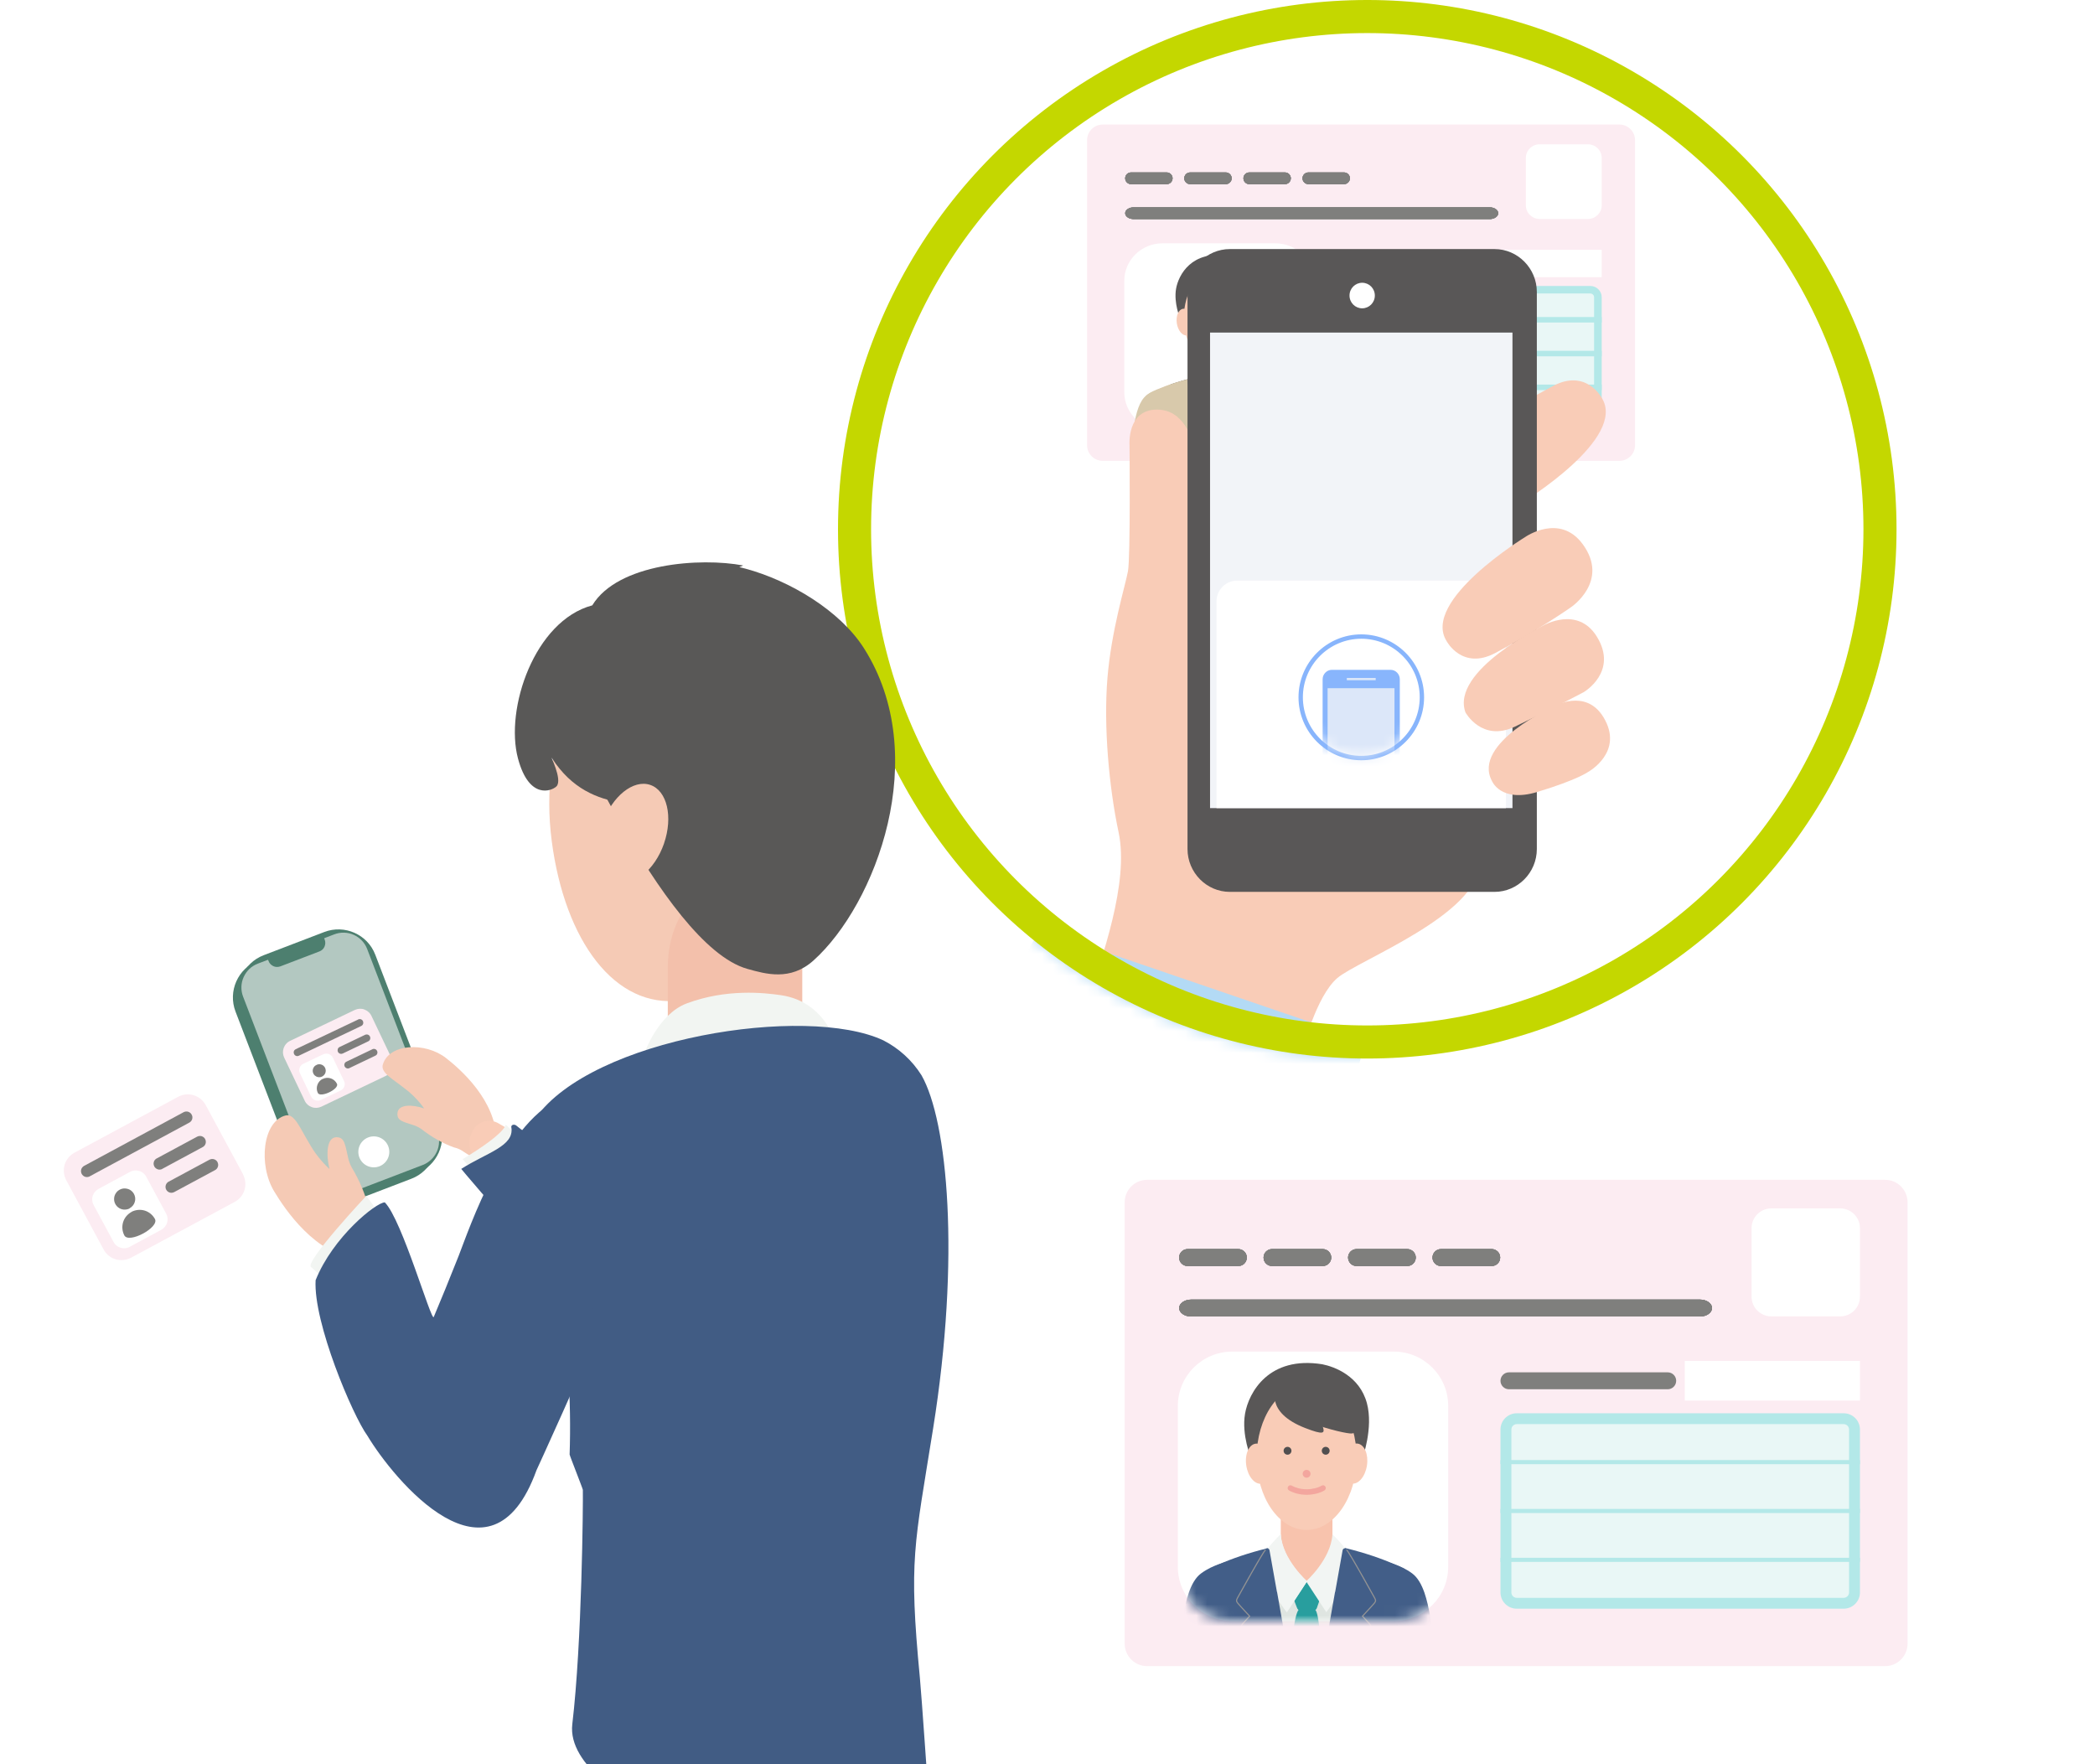 <svg width="190" height="160" viewBox="0 0 190 160" fill="none" xmlns="http://www.w3.org/2000/svg">
<rect x="0" y="0" width="190" height="160" fill="#333333" stroke="none"/>
<g clip-path="url(#clip0_827_852)">
<rect width="190" height="160" fill="white"/>
<g clip-path="url(#clip1_827_852)">
<path d="M170.965 107H104.035C102.909 107 102 107.916 102 109.038V149.066C102 150.189 102.909 151.105 104.035 151.105H170.965C172.091 151.105 173 150.189 173 149.066V109.038C173 107.916 172.091 107 170.965 107Z" fill="#FCECF2"/>
<path d="M168.683 123.425H152.797V127.019H168.683V123.425Z" fill="white"/>
<path d="M108.036 117.861H154.171C154.773 117.861 155.267 118.206 155.267 118.629C155.267 119.053 154.773 119.397 154.171 119.397H108.036C107.433 119.397 106.939 119.053 106.939 118.629C106.939 118.206 107.433 117.861 108.036 117.861Z" fill="#7F7F7D"/>
<path d="M108.036 117.861H154.171C154.773 117.861 155.267 118.206 155.267 118.629C155.267 119.053 154.773 119.397 154.171 119.397H108.036C107.433 119.397 106.939 119.053 106.939 118.629C106.939 118.206 107.433 117.861 108.036 117.861Z" fill="#7F7F7D"/>
<path d="M108.036 117.861H154.171C154.773 117.861 155.267 118.206 155.267 118.629C155.267 119.053 154.773 119.397 154.171 119.397H108.036C107.433 119.397 106.939 119.053 106.939 118.629C106.939 118.206 107.433 117.861 108.036 117.861Z" fill="#7F7F7D"/>
<path d="M108.036 117.861H154.171C154.773 117.861 155.267 118.206 155.267 118.629C155.267 119.053 154.773 119.397 154.171 119.397H108.036C107.433 119.397 106.939 119.053 106.939 118.629C106.939 118.206 107.433 117.861 108.036 117.861Z" fill="#7F7F7D"/>
<path d="M136.853 124.459H151.247C151.671 124.459 152.017 124.803 152.017 125.227C152.017 125.65 151.671 125.995 151.247 125.995H136.853C136.428 125.995 136.082 125.65 136.082 125.227C136.082 124.803 136.428 124.459 136.853 124.459Z" fill="#7F7F7D"/>
<path d="M167.201 128.663H137.564C137.019 128.663 136.576 129.104 136.576 129.648V144.418C136.576 144.962 137.019 145.403 137.564 145.403H167.201C167.747 145.403 168.189 144.962 168.189 144.418V129.648C168.189 129.104 167.747 128.663 167.201 128.663Z" fill="#E9F7F6"/>
<path d="M167.201 129.156C167.478 129.156 167.695 129.372 167.695 129.648V144.419C167.695 144.694 167.478 144.911 167.201 144.911H137.564C137.288 144.911 137.07 144.694 137.07 144.419V129.648C137.07 129.372 137.288 129.156 137.564 129.156H167.201ZM167.201 128.171H137.564C136.744 128.171 136.082 128.831 136.082 129.648V144.419C136.082 145.236 136.744 145.896 137.564 145.896H167.201C168.021 145.896 168.683 145.236 168.683 144.419V129.648C168.683 128.831 168.021 128.171 167.201 128.171Z" fill="#B3E8E8"/>
<path d="M107.71 113.282H112.304C112.729 113.282 113.074 113.627 113.074 114.05C113.074 114.474 112.729 114.818 112.304 114.818H107.71C107.285 114.818 106.939 114.474 106.939 114.05C106.939 113.627 107.285 113.282 107.71 113.282Z" fill="#7F7F7D"/>
<path d="M107.71 113.282H112.304C112.729 113.282 113.074 113.627 113.074 114.05C113.074 114.474 112.729 114.818 112.304 114.818H107.71C107.285 114.818 106.939 114.474 106.939 114.05C106.939 113.627 107.285 113.282 107.71 113.282Z" fill="#7F7F7D"/>
<path d="M107.71 113.282H112.304C112.729 113.282 113.074 113.627 113.074 114.05C113.074 114.474 112.729 114.818 112.304 114.818H107.71C107.285 114.818 106.939 114.474 106.939 114.05C106.939 113.627 107.285 113.282 107.71 113.282Z" fill="#7F7F7D"/>
<path d="M107.71 113.282H112.304C112.729 113.282 113.074 113.627 113.074 114.05C113.074 114.474 112.729 114.818 112.304 114.818H107.71C107.285 114.818 106.939 114.474 106.939 114.05C106.939 113.627 107.285 113.282 107.71 113.282Z" fill="#7F7F7D"/>
<path d="M115.366 113.282H119.96C120.385 113.282 120.731 113.627 120.731 114.05C120.731 114.474 120.385 114.818 119.96 114.818H115.366C114.941 114.818 114.596 114.474 114.596 114.05C114.596 113.627 114.941 113.282 115.366 113.282Z" fill="#7F7F7D"/>
<path d="M115.366 113.282H119.96C120.385 113.282 120.731 113.627 120.731 114.05C120.731 114.474 120.385 114.818 119.96 114.818H115.366C114.941 114.818 114.596 114.474 114.596 114.05C114.596 113.627 114.941 113.282 115.366 113.282Z" fill="#7F7F7D"/>
<path d="M115.366 113.282H119.96C120.385 113.282 120.731 113.627 120.731 114.05C120.731 114.474 120.385 114.818 119.96 114.818H115.366C114.941 114.818 114.596 114.474 114.596 114.05C114.596 113.627 114.941 113.282 115.366 113.282Z" fill="#7F7F7D"/>
<path d="M115.366 113.282H119.96C120.385 113.282 120.731 113.627 120.731 114.05C120.731 114.474 120.385 114.818 119.96 114.818H115.366C114.941 114.818 114.596 114.474 114.596 114.05C114.596 113.627 114.941 113.282 115.366 113.282Z" fill="#7F7F7D"/>
<path d="M123.032 113.282H127.626C128.051 113.282 128.397 113.627 128.397 114.05C128.397 114.474 128.051 114.818 127.626 114.818H123.032C122.607 114.818 122.262 114.474 122.262 114.05C122.262 113.627 122.607 113.282 123.032 113.282Z" fill="#7F7F7D"/>
<path d="M123.032 113.282H127.626C128.051 113.282 128.397 113.627 128.397 114.05C128.397 114.474 128.051 114.818 127.626 114.818H123.032C122.607 114.818 122.262 114.474 122.262 114.05C122.262 113.627 122.607 113.282 123.032 113.282Z" fill="#7F7F7D"/>
<path d="M123.032 113.282H127.626C128.051 113.282 128.397 113.627 128.397 114.05C128.397 114.474 128.051 114.818 127.626 114.818H123.032C122.607 114.818 122.262 114.474 122.262 114.05C122.262 113.627 122.607 113.282 123.032 113.282Z" fill="#7F7F7D"/>
<path d="M123.032 113.282H127.626C128.051 113.282 128.397 113.627 128.397 114.05C128.397 114.474 128.051 114.818 127.626 114.818H123.032C122.607 114.818 122.262 114.474 122.262 114.05C122.262 113.627 122.607 113.282 123.032 113.282Z" fill="#7F7F7D"/>
<path d="M130.688 113.282H135.282C135.707 113.282 136.053 113.627 136.053 114.05C136.053 114.474 135.707 114.818 135.282 114.818H130.688C130.264 114.818 129.918 114.474 129.918 114.05C129.918 113.627 130.264 113.282 130.688 113.282Z" fill="#7F7F7D"/>
<path d="M130.688 113.282H135.282C135.707 113.282 136.053 113.627 136.053 114.05C136.053 114.474 135.707 114.818 135.282 114.818H130.688C130.264 114.818 129.918 114.474 129.918 114.05C129.918 113.627 130.264 113.282 130.688 113.282Z" fill="#7F7F7D"/>
<path d="M130.688 113.282H135.282C135.707 113.282 136.053 113.627 136.053 114.05C136.053 114.474 135.707 114.818 135.282 114.818H130.688C130.264 114.818 129.918 114.474 129.918 114.05C129.918 113.627 130.264 113.282 130.688 113.282Z" fill="#7F7F7D"/>
<path d="M130.688 113.282H135.282C135.707 113.282 136.053 113.627 136.053 114.05C136.053 114.474 135.707 114.818 135.282 114.818H130.688C130.264 114.818 129.918 114.474 129.918 114.05C129.918 113.627 130.264 113.282 130.688 113.282Z" fill="#7F7F7D"/>
<path d="M126.401 122.578H111.76C109.032 122.578 106.821 124.782 106.821 127.501V142.095C106.821 144.814 109.032 147.018 111.76 147.018H126.401C129.129 147.018 131.34 144.814 131.34 142.095V127.501C131.34 124.782 129.129 122.578 126.401 122.578Z" fill="white"/>
<mask id="mask0_827_852" style="mask-type:alpha" maskUnits="userSpaceOnUse" x="106" y="122" width="26" height="26">
<path d="M126.401 122.578H111.76C109.032 122.578 106.821 124.782 106.821 127.501V142.095C106.821 144.814 109.032 147.018 111.76 147.018H126.401C129.129 147.018 131.34 144.814 131.34 142.095V127.501C131.34 124.782 129.129 122.578 126.401 122.578Z" fill="white"/>
</mask>
<g mask="url(#mask0_827_852)">
<path d="M123.568 132.229C123.568 132.229 124.568 129.507 123.97 127.266C123.312 124.804 121.052 123.95 119.923 123.728C115.067 122.945 113.247 126.287 112.915 128.214C112.583 130.141 113.457 132.229 113.457 132.229L123.568 132.229Z" fill="#595757"/>
<path d="M124.616 147.683L124.703 149H130C129.898 147.974 129.79 147.089 129.681 146.48C129.465 145.286 129.087 143.441 128.072 142.694C126.968 141.882 125.884 141.701 124.769 141.345C123.518 140.946 124.382 146.089 124.59 147.443C124.602 147.523 124.611 147.602 124.616 147.683Z" fill="#425E88"/>
<path d="M109.776 148.064C109.786 148.379 109.797 148.69 109.809 148.999H127.22C127.231 148.69 127.242 148.379 127.252 148.064L127.304 146.422C127.299 145.135 129.167 143.197 127.136 142.182C124.595 140.911 120.813 139.991 118.589 139.767V139.764V139.753C118.58 139.754 118.57 139.755 118.56 139.756V139.753C118.545 139.754 118.53 139.756 118.514 139.757C118.499 139.756 118.484 139.754 118.469 139.753V139.756C118.459 139.755 118.449 139.754 118.44 139.753V139.764V139.767C116.216 139.991 112.434 140.911 109.893 142.182C107.862 143.197 109.73 145.135 109.725 146.422L109.776 148.064Z" fill="#425E88"/>
<path d="M120.842 135.646H116.157V145.881H120.842V135.646Z" fill="#F8C3AD"/>
<path d="M121.156 143.471H115.76V148.999H121.156V143.471Z" fill="#DFE5E1"/>
<path d="M117.622 145.8C117.646 145.887 117.698 145.957 117.764 146.011C117.586 146.196 117.364 147.176 117.313 147.878L117.233 149H119.755L119.674 147.878C119.623 147.175 119.478 146.196 119.299 146.011C119.365 145.957 119.417 145.887 119.44 145.801L120.059 144.012C120.134 143.744 119.929 143.479 119.646 143.479H117.338C117.056 143.479 116.851 143.744 116.925 144.012L117.622 145.8Z" fill="#289E9E"/>
<path d="M116.158 139.158C116.158 139.158 114.872 140.36 114.525 141.221C113.953 142.639 116.714 146.211 116.714 146.211L118.547 143.411C118.547 143.411 116.31 141.449 116.158 139.158Z" fill="#F2F5F3"/>
<path d="M120.842 139.157C120.842 139.157 122.127 140.36 122.474 141.221C123.046 142.639 120.285 146.211 120.285 146.211L118.452 143.411C118.452 143.411 120.689 141.449 120.842 139.157Z" fill="#F2F5F3"/>
<path d="M118.499 138.752C121.002 138.752 123.031 135.812 123.031 132.184C123.031 128.556 121.002 125.615 118.499 125.615C115.996 125.615 113.967 128.556 113.967 132.184C113.967 135.812 115.996 138.752 118.499 138.752Z" fill="#F9CCB7"/>
<path d="M118.429 134.01C118.681 134.058 118.896 133.842 118.849 133.591C118.823 133.45 118.709 133.337 118.569 133.311C118.318 133.264 118.102 133.479 118.149 133.731C118.176 133.871 118.289 133.984 118.429 134.01Z" fill="#F3A69E"/>
<path d="M116.699 131.923C116.95 131.971 117.166 131.754 117.119 131.503C117.092 131.363 116.979 131.25 116.838 131.223C116.587 131.176 116.371 131.392 116.419 131.643C116.445 131.783 116.558 131.896 116.699 131.923Z" fill="#514F50"/>
<path d="M120.161 131.923C120.413 131.971 120.628 131.754 120.581 131.503C120.555 131.363 120.441 131.25 120.301 131.223C120.05 131.175 119.834 131.391 119.882 131.642C119.908 131.783 120.021 131.896 120.161 131.923Z" fill="#514F50"/>
<path fill-rule="evenodd" clip-rule="evenodd" d="M116.813 134.826C116.882 134.706 117.035 134.666 117.154 134.735C117.317 134.83 117.527 134.912 117.758 134.973C117.982 135.031 118.242 135.064 118.509 135.064C118.773 135.064 119.03 135.027 119.266 134.971C119.497 134.916 119.699 134.836 119.861 134.737C119.978 134.666 120.132 134.704 120.203 134.822C120.274 134.941 120.236 135.095 120.119 135.167C119.905 135.297 119.653 135.395 119.381 135.46C119.114 135.523 118.818 135.566 118.509 135.566C118.204 135.566 117.902 135.529 117.633 135.458C117.37 135.39 117.116 135.293 116.904 135.169C116.785 135.1 116.744 134.946 116.813 134.826Z" fill="#F3A69E"/>
<path d="M123.972 132.902C124.123 131.901 123.749 131.015 123.137 130.923C122.525 130.83 121.907 131.567 121.757 132.568C121.606 133.569 121.98 134.455 122.592 134.548C123.204 134.64 123.821 133.903 123.972 132.902Z" fill="#F9CCB7"/>
<path d="M114.408 134.556C115.02 134.464 115.393 133.578 115.242 132.577C115.092 131.576 114.473 130.839 113.862 130.931C113.25 131.023 112.876 131.91 113.027 132.91C113.178 133.911 113.796 134.648 114.408 134.556Z" fill="#F9CCB7"/>
<path d="M116.143 139.158C116.143 139.158 114.858 140.36 114.51 141.221C113.939 142.639 116.7 146.211 116.7 146.211L118.533 143.411C118.533 143.411 116.296 141.449 116.143 139.158Z" fill="#F2F5F3"/>
<path d="M123.787 148.999C124.021 148.371 124.175 147.933 124.271 147.686C124.324 147.551 124.365 147.43 124.153 147.209C123.968 147.016 123.77 146.799 123.567 146.571C123.962 146.138 124.366 145.721 124.645 145.388C124.784 145.222 124.784 145.129 124.672 144.928C124.105 143.905 122.337 140.626 122.143 140.48C121.998 140.371 121.796 140.42 121.764 140.599L121.097 144.336C121.086 144.356 121.078 144.378 121.074 144.403L120.263 148.999H123.787V148.999Z" fill="#425E88"/>
<path d="M113.331 146.571C113.128 146.799 112.93 147.017 112.745 147.209C112.533 147.43 112.575 147.551 112.627 147.687C112.724 147.933 112.878 148.371 113.112 149H116.635L115.824 144.404C115.819 144.379 115.811 144.357 115.801 144.337L115.134 140.6C115.102 140.421 114.9 140.372 114.755 140.481C114.56 140.627 112.793 143.906 112.226 144.929C112.115 145.13 112.114 145.223 112.253 145.389C112.532 145.722 112.936 146.139 113.331 146.571Z" fill="#425E88"/>
<path d="M118.853 123.943C115.16 124.378 116.072 126.212 115.905 126.713C115.404 128.259 121.075 129.873 122.43 130.001C122.797 130.037 122.959 129.877 122.935 129.732C122.805 128.958 121.899 123.791 118.853 123.943Z" fill="#595757"/>
<path d="M115.731 125.915C115.731 125.915 114.682 128.074 118.367 129.508C120.063 130.167 120.134 129.966 119.993 129.475C119.816 128.859 119.088 125.825 115.731 125.915Z" fill="#595757"/>
<path d="M124.628 144.954C124.731 145.14 124.727 145.211 124.607 145.356C124.421 145.577 124.179 145.837 123.923 146.113C123.794 146.251 123.662 146.393 123.53 146.537L123.499 146.571L123.53 146.606C123.76 146.864 123.952 147.073 124.117 147.245C124.31 147.447 124.272 147.545 124.224 147.669C124.173 147.801 124.103 147.99 124.016 148.229C123.94 148.438 123.846 148.696 123.733 149H123.841C123.948 148.711 124.038 148.465 124.112 148.263C124.199 148.025 124.267 147.837 124.319 147.705C124.381 147.546 124.411 147.405 124.19 147.174C124.033 147.011 123.852 146.814 123.636 146.572C123.757 146.44 123.879 146.309 123.997 146.182C124.254 145.906 124.497 145.645 124.684 145.421C124.833 145.243 124.841 145.127 124.717 144.904C123.169 142.114 122.313 140.646 122.173 140.541C122.151 140.524 122.119 140.529 122.102 140.551C122.085 140.573 122.09 140.605 122.112 140.622C122.17 140.667 122.532 141.176 124.628 144.954Z" fill="#939393"/>
<path d="M112.297 148.999L112.384 147.682C112.389 147.602 112.398 147.523 112.41 147.443C112.617 146.09 113.482 140.946 112.231 141.346C111.115 141.702 110.032 141.883 108.928 142.695C107.913 143.441 107.535 145.286 107.319 146.48C107.21 147.09 107.102 147.974 107 149H112.297V148.999Z" fill="#425E88"/>
<path d="M112.901 146.182C113.02 146.309 113.141 146.439 113.262 146.572C113.047 146.813 112.865 147.011 112.708 147.174C112.487 147.405 112.518 147.545 112.58 147.705C112.63 147.836 112.7 148.025 112.787 148.263C112.86 148.465 112.95 148.711 113.057 149H113.166C113.052 148.695 112.958 148.438 112.882 148.228C112.795 147.989 112.726 147.801 112.674 147.668C112.626 147.545 112.588 147.447 112.782 147.245C112.946 147.073 113.138 146.864 113.369 146.605L113.399 146.571L113.368 146.537C113.237 146.393 113.104 146.251 112.975 146.112C112.719 145.837 112.477 145.577 112.292 145.355C112.171 145.211 112.167 145.14 112.27 144.954C114.367 141.175 114.728 140.666 114.786 140.623C114.808 140.606 114.813 140.574 114.796 140.551C114.779 140.529 114.747 140.524 114.725 140.541C114.585 140.646 113.729 142.113 112.181 144.904C112.058 145.127 112.065 145.243 112.214 145.421C112.401 145.644 112.644 145.905 112.901 146.182Z" fill="#939393"/>
</g>
<path d="M136.082 132.602H168.683" stroke="#B3E8E8" stroke-width="0.374"/>
<path d="M166.885 109.59H160.651C159.658 109.59 158.853 110.392 158.853 111.382V117.595C158.853 118.585 159.658 119.387 160.651 119.387H166.885C167.878 119.387 168.683 118.585 168.683 117.595V111.382C168.683 110.392 167.878 109.59 166.885 109.59Z" fill="white"/>
<path d="M136.082 141.464H168.683" stroke="#B3E8E8" stroke-width="0.374"/>
<path d="M136.082 137.033H168.683" stroke="#B3E8E8" stroke-width="0.374"/>
</g>
<mask id="mask1_827_852" style="mask-type:alpha" maskUnits="userSpaceOnUse" x="76" y="0" width="96" height="96">
<circle cx="124" cy="48" r="48" fill="#D9D9D9"/>
</mask>
<g mask="url(#mask1_827_852)">
<g clip-path="url(#clip2_827_852)">
<path d="M146.86 11.294H100.014C99.226 11.294 98.59 11.928 98.59 12.704V40.386C98.59 41.162 99.226 41.795 100.014 41.795H146.86C147.648 41.795 148.284 41.162 148.284 40.386V12.704C148.284 11.928 147.648 11.294 146.86 11.294Z" fill="#FCECF2"/>
<path d="M115.669 22.067H105.421C103.512 22.067 101.964 23.592 101.964 25.472V35.564C101.964 37.445 103.512 38.969 105.421 38.969H115.669C117.578 38.969 119.126 37.445 119.126 35.564V25.472C119.126 23.592 117.578 22.067 115.669 22.067Z" fill="white"/>
<path d="M144.004 13.085H139.641C138.946 13.085 138.383 13.64 138.383 14.325V18.622C138.383 19.306 138.946 19.861 139.641 19.861H144.004C144.699 19.861 145.262 19.306 145.262 18.622V14.325C145.262 13.64 144.699 13.085 144.004 13.085Z" fill="white"/>
<path d="M145.262 22.653H134.144V25.138H145.262V22.653Z" fill="white"/>
<path d="M102.815 18.805H135.105C135.527 18.805 135.873 19.044 135.873 19.337C135.873 19.629 135.527 19.868 135.105 19.868H102.815C102.393 19.868 102.047 19.629 102.047 19.337C102.047 19.044 102.393 18.805 102.815 18.805Z" fill="#7F7F7D"/>
<path d="M102.815 18.805H135.105C135.527 18.805 135.873 19.044 135.873 19.337C135.873 19.629 135.527 19.868 135.105 19.868H102.815C102.393 19.868 102.047 19.629 102.047 19.337C102.047 19.044 102.393 18.805 102.815 18.805Z" fill="#7F7F7D"/>
<path d="M102.815 18.805H135.105C135.527 18.805 135.873 19.044 135.873 19.337C135.873 19.629 135.527 19.868 135.105 19.868H102.815C102.393 19.868 102.047 19.629 102.047 19.337C102.047 19.044 102.393 18.805 102.815 18.805Z" fill="#7F7F7D"/>
<path d="M102.815 18.805H135.105C135.527 18.805 135.873 19.044 135.873 19.337C135.873 19.629 135.527 19.868 135.105 19.868H102.815C102.393 19.868 102.047 19.629 102.047 19.337C102.047 19.044 102.393 18.805 102.815 18.805Z" fill="#7F7F7D"/>
<path d="M122.984 23.368H133.058C133.356 23.368 133.598 23.606 133.598 23.899C133.598 24.192 133.356 24.43 133.058 24.43H122.984C122.687 24.43 122.445 24.192 122.445 23.899C122.445 23.606 122.687 23.368 122.984 23.368Z" fill="#7F7F7D"/>
<path d="M144.225 26.276H123.482C123.1 26.276 122.79 26.581 122.79 26.957V37.171C122.79 37.547 123.1 37.852 123.482 37.852H144.225C144.607 37.852 144.917 37.547 144.917 37.171V26.957C144.917 26.581 144.607 26.276 144.225 26.276Z" fill="#E9F7F6"/>
<path d="M144.225 26.616C144.419 26.616 144.571 26.766 144.571 26.957V37.171C144.571 37.362 144.419 37.512 144.225 37.512H123.482C123.288 37.512 123.136 37.362 123.136 37.171V26.957C123.136 26.766 123.288 26.616 123.482 26.616H144.225ZM144.225 25.935H123.482C122.908 25.935 122.445 26.391 122.445 26.957V37.171C122.445 37.736 122.908 38.193 123.482 38.193H144.225C144.799 38.193 145.262 37.736 145.262 37.171V26.957C145.262 26.391 144.799 25.935 144.225 25.935Z" fill="#B3E8E8"/>
<path d="M102.586 15.639H105.802C106.099 15.639 106.341 15.877 106.341 16.17C106.341 16.463 106.099 16.701 105.802 16.701H102.586C102.289 16.701 102.047 16.463 102.047 16.17C102.047 15.877 102.289 15.639 102.586 15.639Z" fill="#7F7F7D"/>
<path d="M102.586 15.639H105.802C106.099 15.639 106.341 15.877 106.341 16.17C106.341 16.463 106.099 16.701 105.802 16.701H102.586C102.289 16.701 102.047 16.463 102.047 16.17C102.047 15.877 102.289 15.639 102.586 15.639Z" fill="#7F7F7D"/>
<path d="M102.586 15.639H105.802C106.099 15.639 106.341 15.877 106.341 16.17C106.341 16.463 106.099 16.701 105.802 16.701H102.586C102.289 16.701 102.047 16.463 102.047 16.17C102.047 15.877 102.289 15.639 102.586 15.639Z" fill="#7F7F7D"/>
<path d="M102.586 15.639H105.802C106.099 15.639 106.341 15.877 106.341 16.17C106.341 16.463 106.099 16.701 105.802 16.701H102.586C102.289 16.701 102.047 16.463 102.047 16.17C102.047 15.877 102.289 15.639 102.586 15.639Z" fill="#7F7F7D"/>
<path d="M107.945 15.639H111.16C111.458 15.639 111.7 15.877 111.7 16.17C111.7 16.463 111.458 16.701 111.16 16.701H107.945C107.648 16.701 107.406 16.463 107.406 16.17C107.406 15.877 107.648 15.639 107.945 15.639Z" fill="#7F7F7D"/>
<path d="M107.945 15.639H111.16C111.458 15.639 111.7 15.877 111.7 16.17C111.7 16.463 111.458 16.701 111.16 16.701H107.945C107.648 16.701 107.406 16.463 107.406 16.17C107.406 15.877 107.648 15.639 107.945 15.639Z" fill="#7F7F7D"/>
<path d="M107.945 15.639H111.16C111.458 15.639 111.7 15.877 111.7 16.17C111.7 16.463 111.458 16.701 111.16 16.701H107.945C107.648 16.701 107.406 16.463 107.406 16.17C107.406 15.877 107.648 15.639 107.945 15.639Z" fill="#7F7F7D"/>
<path d="M107.945 15.639H111.16C111.458 15.639 111.7 15.877 111.7 16.17C111.7 16.463 111.458 16.701 111.16 16.701H107.945C107.648 16.701 107.406 16.463 107.406 16.17C107.406 15.877 107.648 15.639 107.945 15.639Z" fill="#7F7F7D"/>
<path d="M113.311 15.639H116.526C116.823 15.639 117.065 15.877 117.065 16.17C117.065 16.463 116.823 16.701 116.526 16.701H113.311C113.013 16.701 112.771 16.463 112.771 16.17C112.771 15.877 113.013 15.639 113.311 15.639Z" fill="#7F7F7D"/>
<path d="M113.311 15.639H116.526C116.823 15.639 117.065 15.877 117.065 16.17C117.065 16.463 116.823 16.701 116.526 16.701H113.311C113.013 16.701 112.771 16.463 112.771 16.17C112.771 15.877 113.013 15.639 113.311 15.639Z" fill="#7F7F7D"/>
<path d="M113.311 15.639H116.526C116.823 15.639 117.065 15.877 117.065 16.17C117.065 16.463 116.823 16.701 116.526 16.701H113.311C113.013 16.701 112.771 16.463 112.771 16.17C112.771 15.877 113.013 15.639 113.311 15.639Z" fill="#7F7F7D"/>
<path d="M113.311 15.639H116.526C116.823 15.639 117.065 15.877 117.065 16.17C117.065 16.463 116.823 16.701 116.526 16.701H113.311C113.013 16.701 112.771 16.463 112.771 16.17C112.771 15.877 113.013 15.639 113.311 15.639Z" fill="#7F7F7D"/>
<path d="M118.669 15.639H121.885C122.182 15.639 122.424 15.877 122.424 16.17C122.424 16.463 122.182 16.701 121.885 16.701H118.669C118.372 16.701 118.13 16.463 118.13 16.17C118.13 15.877 118.372 15.639 118.669 15.639Z" fill="#7F7F7D"/>
<path d="M118.669 15.639H121.885C122.182 15.639 122.424 15.877 122.424 16.17C122.424 16.463 122.182 16.701 121.885 16.701H118.669C118.372 16.701 118.13 16.463 118.13 16.17C118.13 15.877 118.372 15.639 118.669 15.639Z" fill="#7F7F7D"/>
<path d="M118.669 15.639H121.885C122.182 15.639 122.424 15.877 122.424 16.17C122.424 16.463 122.182 16.701 121.885 16.701H118.669C118.372 16.701 118.13 16.463 118.13 16.17C118.13 15.877 118.372 15.639 118.669 15.639Z" fill="#7F7F7D"/>
<path d="M118.669 15.639H121.885C122.182 15.639 122.424 15.877 122.424 16.17C122.424 16.463 122.182 16.701 121.885 16.701H118.669C118.372 16.701 118.13 16.463 118.13 16.17C118.13 15.877 118.372 15.639 118.669 15.639Z" fill="#7F7F7D"/>
<path d="M111.969 31.138H108.837V37.948H111.969V31.138Z" fill="#F8C3AD"/>
<path d="M112.702 25.152C111.347 25.445 111.755 26.085 111.707 26.276C111.575 26.861 113.739 27.174 114.244 27.256C114.493 27.297 114.438 27.106 114.424 27.052C114.348 26.773 113.822 24.989 112.702 25.152Z" fill="#595757"/>
<path d="M111.306 23.45C110.185 24.103 111.465 24.995 111.478 25.166C111.52 25.67 113.511 25.247 113.974 25.152C114.203 25.104 114.106 24.968 114.078 24.934C113.94 24.737 112.253 22.973 111.299 23.45H111.306Z" fill="#595757"/>
<path d="M113.788 28.863C113.788 28.863 114.459 27.052 114.057 25.561C113.615 23.919 112.108 23.354 111.347 23.204C108.097 22.68 106.88 24.907 106.659 26.194C106.438 27.474 107.019 28.863 107.019 28.863H113.788Z" fill="#595757"/>
<path d="M110.4 33.208C112.073 33.208 113.435 31.254 113.435 28.836C113.435 26.419 112.08 24.464 110.4 24.464C108.72 24.464 107.364 26.419 107.364 28.836C107.364 31.254 108.72 33.208 110.4 33.208Z" fill="#F9CCB7"/>
<path d="M110.351 29.98C110.517 30.014 110.662 29.871 110.635 29.701C110.614 29.606 110.538 29.531 110.448 29.517C110.282 29.483 110.137 29.626 110.165 29.796C110.185 29.892 110.261 29.967 110.351 29.98Z" fill="#F3A69E"/>
<path d="M109.197 28.591C109.363 28.625 109.508 28.482 109.48 28.312C109.459 28.216 109.383 28.142 109.293 28.128C109.127 28.094 108.982 28.237 109.01 28.407C109.031 28.503 109.107 28.577 109.197 28.591Z" fill="#514F50"/>
<path d="M111.513 28.591C111.679 28.625 111.824 28.482 111.796 28.312C111.776 28.216 111.7 28.142 111.61 28.128C111.444 28.094 111.299 28.237 111.326 28.407C111.347 28.503 111.423 28.577 111.513 28.591Z" fill="#514F50"/>
<path fill-rule="evenodd" clip-rule="evenodd" d="M109.266 30.518C109.314 30.436 109.411 30.409 109.494 30.457C109.605 30.518 109.743 30.573 109.895 30.613C110.047 30.654 110.22 30.675 110.4 30.675C110.58 30.675 110.745 30.648 110.905 30.613C111.057 30.579 111.195 30.525 111.306 30.457C111.382 30.409 111.485 30.436 111.534 30.511C111.582 30.586 111.554 30.688 111.478 30.736C111.333 30.825 111.167 30.886 110.987 30.927C110.808 30.968 110.614 30.995 110.407 30.995C110.199 30.995 109.999 30.968 109.819 30.927C109.646 30.879 109.473 30.818 109.335 30.736C109.252 30.688 109.231 30.586 109.273 30.511L109.266 30.518Z" fill="#F3A69E"/>
<path d="M114.064 29.313C114.168 28.645 113.912 28.06 113.504 27.999C113.096 27.937 112.682 28.428 112.578 29.095C112.474 29.762 112.73 30.348 113.138 30.409C113.546 30.471 113.961 29.98 114.064 29.313Z" fill="#F9CCB7"/>
<path d="M107.655 30.416C108.063 30.355 108.312 29.762 108.215 29.102C108.111 28.434 107.703 27.944 107.288 28.005C106.88 28.067 106.631 28.659 106.728 29.32C106.832 29.987 107.24 30.477 107.655 30.416Z" fill="#F9CCB7"/>
<path d="M110.635 23.347C108.166 23.64 108.775 24.859 108.664 25.193C108.332 26.221 112.128 27.297 113.034 27.379C113.283 27.399 113.387 27.297 113.373 27.202C113.283 26.684 112.682 23.245 110.642 23.347H110.635Z" fill="#595757"/>
<path d="M108.547 24.662C108.547 24.662 107.841 26.099 110.31 27.052C111.444 27.495 111.492 27.358 111.395 27.032C111.278 26.623 110.787 24.601 108.54 24.662H108.547Z" fill="#595757"/>
<path d="M116.325 39.405L116.36 38.315C116.36 37.457 117.605 36.238 116.249 35.557C114.548 34.713 112.018 34.032 110.531 33.882C110.531 33.882 110.517 33.875 110.51 33.875C110.51 33.875 110.49 33.875 110.483 33.875C110.476 33.875 110.462 33.875 110.455 33.875C110.455 33.875 110.441 33.875 110.434 33.875L110.275 33.903C108.789 34.052 106.299 34.679 104.599 35.523C103.236 36.197 104.599 37.457 104.599 38.315L104.633 39.405H116.332H116.325Z" fill="#F8C3AD"/>
<path d="M115.24 40.025L115.122 38.642L114.638 34.856C114.638 34.856 113.829 34.59 113.11 34.4C113.027 34.747 112.239 36.238 110.4 36.238C108.561 36.238 107.779 34.74 107.689 34.393C106.97 34.584 106.161 34.856 106.161 34.856L105.677 38.642L105.56 40.025H115.233H115.24Z" fill="#F6F2E9"/>
<path d="M113.898 37.723C111.458 38.431 108.865 38.431 106.417 37.723C106.452 37.593 106.493 37.471 106.528 37.342C108.899 38.029 111.416 38.029 113.781 37.342C113.816 37.471 113.857 37.593 113.892 37.723H113.898Z" fill="#A8A8A8"/>
<path d="M114.223 38.819C111.568 39.589 108.754 39.589 106.106 38.819C106.14 38.69 106.182 38.56 106.217 38.438C108.796 39.18 111.534 39.18 114.113 38.438C114.147 38.567 114.189 38.697 114.223 38.819Z" fill="#A8A8A8"/>
<path d="M115.129 38.642L114.638 35.04C114.638 35.04 113.836 34.59 113.117 34.4C113.034 34.747 112.253 36.238 110.414 36.238C108.574 36.238 107.793 34.74 107.703 34.393C106.984 34.584 106.175 34.856 106.175 34.856L105.691 38.642H106.306L106.645 35.244C106.846 35.183 107.129 35.094 107.42 35.006C107.565 35.265 107.779 35.557 108.049 35.816C108.491 36.245 109.266 36.749 110.414 36.756C111.561 36.756 112.336 36.245 112.778 35.816C113.048 35.557 113.262 35.265 113.408 35.006C113.698 35.094 113.981 35.176 114.182 35.244L114.625 38.697L115.129 38.642Z" fill="#666668"/>
<path d="M104.474 39.5C104.474 39.67 104.488 39.848 104.495 40.025H108.457C108.27 38.315 108.035 36.613 107.758 34.917L107.675 34.4C106.313 34.74 104.875 35.306 104.343 35.592C103.001 36.306 104.453 37.553 104.453 38.411L104.488 39.5H104.474Z" fill="#D8C9AB"/>
<path d="M116.312 40.025C116.312 39.848 116.325 39.67 116.332 39.5L116.367 38.411C116.367 37.553 117.812 36.306 116.478 35.592C115.945 35.306 114.507 34.74 113.145 34.4L113.062 34.917C112.785 36.613 112.55 38.315 112.363 40.025H116.325H116.312Z" fill="#D8C9AB"/>
<path d="M106.41 40.025L106.459 39.303C106.459 39.248 106.465 39.194 106.479 39.146C106.618 38.247 106.88 35.687 106.251 35.026C105.65 35.285 104.668 35.353 104.004 35.83C103.326 36.327 103.036 37.485 102.863 38.513C102.801 38.887 102.745 39.412 102.683 40.025H106.41Z" fill="#D8C9AB"/>
<path d="M114.334 39.31L114.382 40.031H118.116C118.061 39.419 117.999 38.894 117.936 38.52C117.771 37.485 117.473 36.334 116.796 35.837C116.132 35.36 115.15 35.292 114.548 35.033C113.919 35.694 114.182 38.254 114.32 39.153C114.327 39.208 114.334 39.262 114.334 39.31Z" fill="#D8C9AB"/>
<path d="M122.445 29H145.262" stroke="#B3E8E8" stroke-width="0.5"/>
<path d="M122.445 35.128H145.262" stroke="#B3E8E8" stroke-width="0.5"/>
<path d="M122.445 32.064H145.262" stroke="#B3E8E8" stroke-width="0.5"/>
</g>
<g clip-path="url(#clip3_827_852)">
<path d="M108.839 46.426C108.839 46.426 109.52 37.147 104.926 37.147C102.178 37.147 102.439 40.386 102.439 40.386C102.439 40.386 102.534 50.515 102.297 51.809C102.059 53.11 100.792 57.143 100.435 61.509C100.079 65.875 100.578 71.392 101.449 75.488C102.423 80.076 99.905 86.919 98.63 90.888L118.161 95.191C118.161 95.191 119.349 90.364 121.289 88.697C123.158 87.094 134.152 82.942 134.152 78.29C134.152 76.036 134.064 57.373 134.064 57.373C134.064 57.373 134.429 49.562 128.861 49.562C125.012 49.562 108.894 49.657 108.894 49.657C108.894 49.657 108.942 47.482 108.831 46.419L108.839 46.426Z" fill="#F9CCB7"/>
<path d="M138.127 45.529C138.127 45.529 147.608 39.742 145.256 36.067C145.256 36.067 143.846 33.416 140.852 35.003C136.963 37.059 133.985 39.155 133.985 39.155C133.985 39.155 130.453 41.513 132.924 44.879C135.007 47.712 138.127 45.529 138.127 45.529Z" fill="#F9CCB7"/>
<path d="M107.698 76.996C107.698 79.132 109.425 80.886 111.54 80.886H135.538C137.652 80.886 139.379 79.14 139.379 76.996V26.478C139.379 24.343 137.652 22.588 135.538 22.588H111.54C109.425 22.588 107.698 24.334 107.698 26.478V76.996Z" fill="#595757"/>
<path d="M137.169 30.161H109.742V73.289H137.169V30.161Z" fill="#F2F4F8"/>
<path d="M134.714 52.658H112.197C111.167 52.658 110.328 53.499 110.328 54.531V73.289H136.575V54.531C136.575 53.499 135.736 52.658 134.706 52.658H134.714Z" fill="white"/>
<path d="M123.539 27.962C124.172 27.962 124.687 27.446 124.687 26.803C124.687 26.16 124.172 25.644 123.539 25.644C122.905 25.644 122.39 26.16 122.39 26.803C122.39 27.446 122.905 27.962 123.539 27.962Z" fill="white"/>
<path d="M123.459 57.929C126.39 57.929 128.758 60.31 128.758 63.239C128.758 66.169 126.382 68.55 123.459 68.55C120.537 68.55 118.161 66.169 118.161 63.239C118.161 60.31 120.537 57.929 123.459 57.929ZM123.459 57.532C120.315 57.532 117.765 60.096 117.765 63.239C117.765 66.383 120.323 68.947 123.459 68.947C126.596 68.947 129.154 66.383 129.154 63.239C129.154 60.096 126.596 57.532 123.459 57.532Z" fill="#88B5FC"/>
<mask id="mask2_827_852" style="mask-type:luminance" maskUnits="userSpaceOnUse" x="118" y="57" width="11" height="12">
<path d="M123.459 68.558C126.386 68.558 128.758 66.18 128.758 63.247C128.758 60.314 126.386 57.937 123.459 57.937C120.533 57.937 118.161 60.314 118.161 63.247C118.161 66.18 120.533 68.558 123.459 68.558Z" fill="white"/>
</mask>
<g mask="url(#mask2_827_852)">
<path d="M119.951 72.773C119.951 73.249 120.331 73.63 120.798 73.63H126.105C126.572 73.63 126.952 73.242 126.952 72.773V61.604C126.952 61.128 126.572 60.747 126.105 60.747H120.798C120.331 60.747 119.951 61.136 119.951 61.604V72.773Z" fill="#88B5FC"/>
<path d="M126.469 62.414H120.402V71.948H126.469V62.414Z" fill="#DCE7F9"/>
<path d="M124.766 61.485H122.145V61.691H124.766V61.485Z" fill="#DCE7F9"/>
</g>
<path d="M138.333 48.697C138.333 48.697 128.853 54.484 131.205 58.159C131.205 58.159 132.615 60.81 135.609 59.223C139.498 57.167 142.476 55.071 142.476 55.071C142.476 55.071 146.008 52.714 143.537 49.348C141.454 46.514 138.333 48.697 138.333 48.697Z" fill="#F9CCB7"/>
<path d="M139.981 56.722C139.981 56.722 131.522 60.834 132.908 64.613C132.908 64.613 134.397 67.328 137.391 65.899C141.145 64.105 143.632 62.771 143.632 62.771C143.632 62.771 146.784 60.937 144.828 57.746C143.085 54.912 139.981 56.722 139.981 56.722Z" fill="#F9CCB7"/>
<path d="M140.884 64.073C140.884 64.073 143.79 62.382 145.414 65.034C147.339 68.185 144.052 69.995 144.052 69.995C144.052 69.995 143.085 70.717 139.403 71.829C136.084 72.829 135.3 70.812 135.3 70.812C133.494 67.407 140.884 64.081 140.884 64.081" fill="#F9CCB7"/>
<path d="M122.232 93.856L95.703 84.788C94.755 84.464 93.724 84.972 93.401 85.922L89.646 96.959C89.322 97.909 89.829 98.942 90.777 99.266L117.306 108.334C118.254 108.658 119.285 108.15 119.608 107.2L123.363 96.163C123.687 95.213 123.18 94.18 122.232 93.856Z" fill="#B3DAF5"/>
</g>
</g>
<circle cx="124" cy="48" r="46.5" stroke="#C4D700" stroke-width="3"/>
<path d="M28.914 85.012L23.423 87.114C21.572 87.82 20.654 89.899 21.36 91.742L27.188 106.943C27.894 108.794 29.973 109.712 31.816 109.006L37.306 106.903C39.157 106.198 40.075 104.119 39.369 102.276L33.541 87.075C32.836 85.224 30.757 84.306 28.914 85.012Z" fill="#4D7F6F"/>
<path d="M29.408 84.526L23.917 86.628C22.066 87.334 21.149 89.412 21.855 91.255L27.682 106.456C28.388 108.307 30.467 109.225 32.31 108.519L37.801 106.417C39.652 105.711 40.569 103.633 39.863 101.789L34.036 86.588C33.33 84.737 31.251 83.82 29.408 84.526Z" fill="#4D7F6F"/>
<path d="M28.412 106.99L22.043 90.377C21.933 90.095 21.886 89.789 21.894 89.491C21.902 89.185 21.972 88.887 22.098 88.612C22.223 88.338 22.396 88.087 22.615 87.875C22.835 87.663 23.094 87.506 23.376 87.397L30.318 84.737C30.89 84.518 31.526 84.534 32.083 84.784C32.639 85.035 33.079 85.49 33.298 86.063L39.667 102.676C39.887 103.248 39.871 103.884 39.62 104.441C39.369 104.998 38.907 105.437 38.334 105.656L31.392 108.315C30.82 108.535 30.184 108.519 29.628 108.268C29.071 108.017 28.631 107.562 28.412 106.99Z" fill="#B3C8C1"/>
<path d="M24.239 86.863L29.329 84.91L29.447 85.216C29.526 85.42 29.518 85.647 29.431 85.851C29.345 86.055 29.18 86.204 28.977 86.283L25.431 87.64C25.329 87.679 25.22 87.695 25.11 87.695C25 87.695 24.898 87.671 24.796 87.624C24.694 87.577 24.608 87.514 24.529 87.436C24.451 87.357 24.396 87.263 24.357 87.161L24.239 86.855V86.863Z" fill="#4D7F6F"/>
<path d="M35.557 96.06L33.686 92.13C33.621 91.993 33.535 91.878 33.422 91.781C33.314 91.679 33.184 91.61 33.044 91.553C32.904 91.495 32.754 91.482 32.61 91.486C32.46 91.496 32.317 91.532 32.185 91.591L26.304 94.4C26.167 94.465 26.053 94.551 25.956 94.664C25.853 94.772 25.785 94.902 25.727 95.042C25.681 95.182 25.657 95.332 25.661 95.476C25.67 95.626 25.707 95.769 25.766 95.901L27.637 99.831C27.76 100.099 27.993 100.31 28.279 100.408C28.559 100.512 28.869 100.493 29.137 100.369L35.018 97.56C35.292 97.431 35.498 97.204 35.596 96.919C35.694 96.633 35.68 96.328 35.551 96.054L35.557 96.06Z" fill="#FCECF2"/>
<path d="M27.088 95.751L32.739 93.058C32.777 93.041 32.821 93.018 32.848 92.989C32.875 92.961 32.907 92.927 32.923 92.876C32.938 92.837 32.948 92.792 32.947 92.748C32.946 92.704 32.934 92.66 32.922 92.615C32.904 92.577 32.875 92.539 32.847 92.512C32.813 92.48 32.779 92.458 32.74 92.443C32.7 92.427 32.656 92.417 32.606 92.424C32.562 92.425 32.518 92.437 32.479 92.455L32.463 92.472L26.806 95.159C26.735 95.199 26.676 95.262 26.65 95.346C26.625 95.43 26.633 95.513 26.668 95.589C26.703 95.666 26.766 95.725 26.844 95.757C26.923 95.788 27.011 95.786 27.088 95.751Z" fill="#7F7F7D"/>
<path d="M31.705 96.858L34.023 95.749C34.062 95.732 34.105 95.709 34.132 95.68C34.165 95.646 34.192 95.618 34.207 95.567C34.223 95.528 34.233 95.483 34.231 95.439C34.23 95.395 34.218 95.351 34.2 95.312C34.183 95.274 34.154 95.236 34.12 95.203C34.086 95.171 34.047 95.155 34.007 95.14C33.968 95.124 33.918 95.12 33.879 95.126C33.835 95.127 33.791 95.14 33.753 95.168L31.435 96.277C31.396 96.294 31.352 96.318 31.325 96.346C31.298 96.374 31.266 96.409 31.251 96.459C31.235 96.498 31.225 96.543 31.226 96.587C31.227 96.632 31.24 96.676 31.257 96.714C31.275 96.752 31.303 96.79 31.338 96.823C31.372 96.855 31.411 96.871 31.45 96.886C31.489 96.902 31.54 96.906 31.578 96.9C31.623 96.899 31.667 96.886 31.705 96.858Z" fill="#7F7F7D"/>
<path d="M31.077 95.548L33.396 94.44C33.434 94.422 33.472 94.393 33.499 94.365C33.526 94.336 33.553 94.297 33.563 94.252C33.578 94.213 33.588 94.168 33.582 94.13C33.581 94.085 33.569 94.041 33.551 94.003C33.533 93.965 33.505 93.926 33.476 93.899C33.448 93.872 33.408 93.846 33.363 93.836C33.324 93.82 33.28 93.81 33.241 93.817C33.197 93.818 33.153 93.83 33.114 93.848L30.796 94.956C30.719 94.991 30.66 95.065 30.634 95.138C30.608 95.222 30.611 95.31 30.646 95.387C30.681 95.464 30.744 95.523 30.822 95.554C30.901 95.586 30.989 95.583 31.066 95.548L31.077 95.548Z" fill="#7F7F7D"/>
<path d="M31.197 98.03L30.188 95.926C30.112 95.767 29.976 95.648 29.814 95.591C29.651 95.535 29.468 95.545 29.315 95.615L27.517 96.472C27.44 96.507 27.37 96.559 27.31 96.621C27.251 96.684 27.208 96.763 27.177 96.841C27.146 96.919 27.137 97.008 27.139 97.097C27.142 97.186 27.166 97.263 27.207 97.345L28.215 99.45C28.291 99.609 28.428 99.727 28.59 99.784C28.752 99.841 28.935 99.831 29.089 99.76L30.886 98.904C30.963 98.869 31.034 98.817 31.093 98.754C31.153 98.692 31.195 98.613 31.226 98.534C31.258 98.456 31.267 98.367 31.264 98.278C31.262 98.19 31.238 98.112 31.197 98.03Z" fill="white"/>
<path d="M29.201 97.638C29.096 97.691 28.975 97.705 28.863 97.686C28.746 97.672 28.645 97.619 28.555 97.544C28.469 97.463 28.411 97.364 28.38 97.249C28.35 97.133 28.358 97.022 28.399 96.91C28.441 96.797 28.511 96.701 28.603 96.638C28.701 96.569 28.806 96.527 28.922 96.519C29.038 96.51 29.15 96.541 29.257 96.599C29.353 96.658 29.438 96.75 29.485 96.848C29.515 96.92 29.539 96.997 29.541 97.074C29.543 97.152 29.534 97.23 29.508 97.303C29.482 97.376 29.44 97.443 29.386 97.5C29.331 97.557 29.272 97.608 29.201 97.638Z" fill="#7F7F7D"/>
<path d="M29.283 97.835C29.053 97.941 28.875 98.14 28.787 98.381C28.699 98.622 28.711 98.882 28.823 99.118C29.051 99.595 30.789 98.768 30.56 98.291C30.449 98.066 30.25 97.888 30.015 97.806C29.774 97.718 29.508 97.735 29.284 97.847L29.283 97.835Z" fill="#7F7F7D"/>
<path d="M33.902 105.868C34.679 105.868 35.306 105.241 35.306 104.464C35.306 103.688 34.679 103.06 33.902 103.06C33.126 103.06 32.498 103.688 32.498 104.464C32.498 105.241 33.126 105.868 33.902 105.868Z" fill="white"/>
<path d="M41.221 104.08C40.138 103.688 39.126 103.115 38.224 102.401C38.005 102.252 37.769 102.127 37.518 102.048C36.561 101.727 35.965 101.648 36.051 100.919C36.138 100.142 37.385 100.15 38.467 100.527C37.958 99.813 37.346 99.185 36.64 98.668C35.604 97.836 34.506 97.287 34.718 96.55C35.275 94.636 38.569 94.471 40.468 95.969C41.754 96.974 44.993 99.797 45.032 103.421C45.056 106.166 43.072 105.147 42.099 104.488C41.84 104.292 41.542 104.15 41.228 104.072L41.221 104.08Z" fill="#F5CAB5"/>
<path d="M49.495 115.084L49.048 114.825C48.688 114.614 48.28 114.48 47.864 114.425C47.448 114.37 47.025 114.402 46.617 114.512C46.209 114.621 45.833 114.81 45.503 115.069C45.174 115.327 44.891 115.641 44.679 116.01C44.648 116.057 44.624 116.112 44.593 116.167L37.189 130.85C36.812 131.595 36.742 132.45 36.993 133.25C37.244 134.042 37.793 134.709 38.522 135.101C39.252 135.493 40.114 135.587 40.914 135.36C41.715 135.133 42.397 134.599 42.813 133.878L50.664 119.445C50.868 119.084 51.009 118.684 51.056 118.269C51.111 117.853 51.08 117.437 50.97 117.029C50.86 116.629 50.672 116.245 50.421 115.916C50.162 115.586 49.848 115.312 49.488 115.1L49.495 115.084Z" fill="#F9CCB7"/>
<path d="M43.636 122.026L43.472 121.493C43.181 120.575 43.244 119.587 43.644 118.716C44.044 117.845 44.766 117.155 45.652 116.786L61.559 111.108C61.975 110.967 62.414 110.919 62.853 110.967C63.285 111.014 63.708 111.155 64.085 111.382C64.461 111.61 64.783 111.908 65.034 112.269C65.285 112.629 65.449 113.037 65.52 113.469C65.74 114.331 65.653 115.241 65.269 116.049C64.892 116.857 64.241 117.5 63.441 117.885L47.684 124.105C47.284 124.269 46.852 124.34 46.421 124.324C45.989 124.308 45.566 124.199 45.181 123.995C44.797 123.799 44.46 123.524 44.193 123.179C43.926 122.842 43.738 122.45 43.636 122.026Z" fill="#F9CCB7"/>
<path d="M40.695 135.227L39.871 135.517C38.624 135.995 37.11 135.031 36.608 133.493L30.177 114.096C29.698 112.614 30.31 111.131 31.534 110.778L31.573 110.763C32.216 110.645 32.883 110.778 33.44 111.123C33.996 111.476 34.397 112.018 34.569 112.653L41.864 131.815C42.397 133.258 41.887 134.78 40.695 135.235V135.227Z" fill="#F9CCB7"/>
<path d="M56.468 111.547L56.806 110.904C57.065 110.449 57.135 109.907 57.017 109.398C56.892 108.888 56.578 108.449 56.139 108.158L45.134 101.836C44.938 101.734 44.719 101.672 44.499 101.656C44.279 101.64 44.052 101.664 43.84 101.734C43.628 101.805 43.432 101.915 43.26 102.056C43.087 102.205 42.954 102.378 42.852 102.574C42.828 102.621 42.805 102.668 42.789 102.723L42.773 102.754C42.562 103.178 42.507 103.672 42.617 104.135C42.734 104.597 43.009 105.005 43.401 105.272L54.1 112.276C54.484 112.504 54.939 112.566 55.37 112.457C55.802 112.347 56.17 112.064 56.398 111.688C56.429 111.641 56.453 111.594 56.476 111.547H56.468Z" fill="#F9CCB7"/>
<path d="M22.045 106.502L18.654 100.218C18.422 99.79 18.026 99.466 17.562 99.328C17.093 99.183 16.59 99.234 16.157 99.471L6.754 104.538C6.327 104.77 6.003 105.166 5.864 105.629C5.725 106.093 5.776 106.597 6.008 107.035L9.394 113.314C9.504 113.528 9.664 113.713 9.85 113.87C10.037 114.026 10.256 114.138 10.485 114.204C10.714 114.271 10.959 114.299 11.202 114.271C11.44 114.249 11.677 114.171 11.891 114.061L21.288 109C21.502 108.889 21.686 108.73 21.843 108.543C22 108.356 22.111 108.137 22.178 107.908C22.244 107.679 22.272 107.434 22.244 107.191C22.222 106.953 22.145 106.716 22.034 106.502L22.045 106.502Z" fill="#FCECF2"/>
<path d="M8.152 106.675L17.182 101.805C17.302 101.736 17.394 101.617 17.43 101.489C17.471 101.355 17.451 101.205 17.381 101.085C17.317 100.959 17.204 100.873 17.065 100.826C16.931 100.785 16.787 100.799 16.661 100.863L7.631 105.733C7.565 105.767 7.511 105.813 7.468 105.87C7.419 105.921 7.387 105.988 7.367 106.055C7.346 106.122 7.342 106.194 7.349 106.266C7.357 106.338 7.38 106.404 7.409 106.465C7.439 106.525 7.49 106.585 7.546 106.628C7.597 106.677 7.665 106.708 7.732 106.729C7.799 106.75 7.871 106.753 7.943 106.746C8.015 106.739 8.081 106.715 8.141 106.686L8.152 106.675Z" fill="#7F7F7D"/>
<path d="M15.803 108.111L19.506 106.117C19.633 106.053 19.724 105.934 19.765 105.8C19.807 105.666 19.787 105.517 19.723 105.391C19.659 105.265 19.54 105.173 19.406 105.132C19.272 105.091 19.123 105.111 18.996 105.175L15.292 107.169C15.166 107.233 15.075 107.352 15.034 107.486C14.992 107.62 15.007 107.775 15.076 107.895C15.14 108.021 15.259 108.113 15.393 108.154C15.527 108.196 15.676 108.175 15.803 108.111Z" fill="#7F7F7D"/>
<path d="M14.684 106.024L18.387 104.029C18.514 103.966 18.605 103.847 18.646 103.713C18.688 103.579 18.668 103.429 18.604 103.303C18.54 103.177 18.421 103.086 18.287 103.044C18.153 103.003 18.003 103.023 17.877 103.087L14.173 105.081C14.059 105.156 13.978 105.264 13.948 105.397C13.912 105.526 13.932 105.664 13.996 105.79C14.059 105.905 14.167 105.997 14.296 106.044C14.424 106.091 14.563 106.082 14.689 106.029L14.684 106.024Z" fill="#7F7F7D"/>
<path d="M15.071 110.07L13.257 106.712C13.193 106.585 13.101 106.477 12.989 106.39C12.881 106.299 12.752 106.23 12.612 106.194C12.478 106.153 12.339 106.139 12.195 106.154C12.051 106.168 11.914 106.21 11.793 106.28L8.928 107.827C8.676 107.966 8.492 108.192 8.404 108.466C8.327 108.74 8.351 109.033 8.49 109.285L10.304 112.644C10.368 112.77 10.46 112.879 10.572 112.965C10.68 113.057 10.804 113.121 10.949 113.162C11.083 113.203 11.222 113.216 11.366 113.202C11.51 113.187 11.647 113.145 11.768 113.076L14.633 111.528C14.885 111.389 15.069 111.163 15.157 110.889C15.234 110.616 15.21 110.322 15.071 110.07Z" fill="white"/>
<path d="M11.77 109.586C11.606 109.679 11.412 109.711 11.218 109.699C11.029 109.681 10.85 109.608 10.703 109.489C10.556 109.371 10.447 109.212 10.387 109.025C10.333 108.843 10.334 108.649 10.385 108.47C10.442 108.286 10.549 108.128 10.69 108.003C10.837 107.883 11.019 107.806 11.201 107.786C11.39 107.77 11.585 107.804 11.753 107.889C11.921 107.974 12.058 108.115 12.15 108.279C12.272 108.504 12.3 108.77 12.223 109.01C12.151 109.256 11.978 109.46 11.753 109.581L11.77 109.586Z" fill="#7F7F7D"/>
<path d="M11.922 109.916C11.555 110.119 11.28 110.452 11.162 110.849C11.043 111.246 11.086 111.677 11.278 112.044C11.695 112.811 14.468 111.316 14.05 110.549C13.848 110.182 13.514 109.907 13.117 109.788C12.721 109.67 12.289 109.713 11.916 109.91L11.922 109.916Z" fill="#7F7F7D"/>
<path d="M61.716 90.73C67.653 89.961 72.469 82.604 71.293 73.513C70.116 64.422 64.351 57.677 58.414 58.446C52.476 59.214 48.852 67.176 50.037 76.266C51.221 85.357 55.786 91.499 61.724 90.73H61.716Z" fill="#F5CAB5"/>
<path d="M72.775 79.522H67.826C63.261 79.522 60.563 83.224 60.563 87.781V108.362H72.76V79.522H72.775Z" fill="#F3C0AB"/>
<path d="M58.429 95.562C58.429 95.562 59.645 92.001 62.273 91.004C65.896 89.647 69.332 90.04 70.799 90.251C74.94 90.84 75.905 94.809 76.022 95.232C76.226 96.009 58.437 95.554 58.437 95.554L58.429 95.562Z" fill="#F2F5F2"/>
<path d="M84.25 163.495C84.188 162.593 83.576 153.73 83.427 152.177C82.399 141.415 82.925 140.215 84.627 129.548C87.113 114.01 85.945 101.687 83.576 97.522C82.729 96.173 81.537 95.083 80.117 94.354C73.12 91.067 53.668 94.142 48.57 101.405C48.264 101.836 48.029 102.307 47.864 102.801C47.778 103.068 47.707 103.342 47.668 103.625C47.527 104.401 47.558 105.201 47.762 105.97L50.578 116.559C50.617 116.731 50.656 116.904 50.688 117.077C51.496 121.979 51.825 126.944 51.66 131.909C51.66 132.003 52.86 135.023 52.86 135.117C52.884 136.419 52.782 148.929 51.903 156.373C51.464 160.083 57.01 163.558 60.273 164.844C64.681 166.625 69.45 167.315 74.179 166.868C78.117 166.499 83.317 164.679 84.258 163.495H84.25Z" fill="#415C84"/>
<path d="M67.402 51.285C63.543 50.547 56.037 51.073 53.715 54.9C48.476 56.297 45.77 64.289 46.978 68.791C47.989 72.572 50.044 71.733 50.468 71.317C51.064 70.705 49.794 68.344 50.068 68.776C53.637 74.29 59.331 72.478 62.453 73.372L67.057 51.434" fill="#595857"/>
<path d="M50.476 62.987C50.476 62.987 60.053 85.687 67.771 87.867C69.434 88.33 71.677 88.997 73.779 87.106C79.427 82.031 84.564 68.533 78.344 58.775C76.187 55.387 71.661 52.665 67.591 51.567C61.041 49.794 51.441 53.018 50.476 62.995V62.987Z" fill="#595857"/>
<path d="M60.218 76.502C61.057 74.078 60.5 71.701 58.971 71.184C57.441 70.666 55.511 72.211 54.672 74.627C53.833 77.043 54.39 79.427 55.919 79.953C57.449 80.471 59.378 78.925 60.218 76.51V76.502Z" fill="#F5CAB5"/>
<path d="M33.471 109.641C33.134 108.315 32.608 107.053 31.902 105.884C31.753 105.609 31.643 105.311 31.573 105.005C31.298 103.821 31.267 103.099 30.475 103.139C29.635 103.178 29.557 104.684 29.879 106.017C29.141 105.335 28.514 104.535 28.027 103.656C27.22 102.339 26.71 100.966 25.91 101.162C23.823 101.672 23.408 105.633 24.866 108.049C25.847 109.68 28.624 113.829 32.49 114.182C35.416 114.441 34.483 111.963 33.847 110.739C33.659 110.402 33.534 110.033 33.471 109.649V109.641Z" fill="#F5CAB5"/>
<path d="M33.22 108.457C33.22 108.457 35.51 111.265 35.361 112.959C35.149 115.296 33.675 116.41 33.008 116.857C31.141 118.128 28.584 115.147 28.216 114.92C27.557 114.496 33.22 108.457 33.22 108.457Z" fill="#F2F5F2"/>
<path d="M48.656 133.336C48.656 133.336 63.959 100.197 61.347 99.523C59.159 98.95 54.115 98.409 51.276 99.428C45.895 101.366 42.53 111.523 41.589 113.916C40.711 116.135 39.973 117.932 39.338 119.438C39.126 119.932 36.467 110.614 34.898 109.045C34.114 109.045 30.192 112.182 28.624 116.104C28.404 119.94 31.988 128.387 33.33 130.223C35.683 134.144 44.483 144.89 48.656 133.336Z" fill="#415C84"/>
<path d="M47.205 104.448C47.307 106.417 46.13 107.186 45.589 107.492C44.083 108.347 42.311 105.374 41.95 105.131C45.872 102.778 45.872 101.993 45.872 101.993C45.872 101.993 47.119 103.029 47.205 104.456V104.448Z" fill="#F2F5F2"/>
<path d="M59.174 122.779C59.174 122.779 66.83 118.92 66.257 114.896C59.261 109.774 48.397 103.484 46.844 102.095C46.64 101.915 46.327 102.009 46.374 102.236C46.664 103.954 44.146 104.527 41.832 106.009C41.832 106.017 53.166 119.728 59.167 122.779H59.174Z" fill="#415C84"/>
</g>
<defs>
<clipPath id="clip0_827_852">
<rect width="190" height="160" fill="white"/>
</clipPath>
<clipPath id="clip1_827_852">
<rect width="71" height="44.095" fill="white" transform="translate(102 107)"/>
</clipPath>
<clipPath id="clip2_827_852">
<rect width="49.694" height="30.494" fill="white" transform="translate(98.59 11.294)"/>
</clipPath>
<clipPath id="clip3_827_852">
<rect width="56.471" height="85.835" fill="white" transform="translate(89.553 22.588)"/>
</clipPath>
</defs>
</svg>
